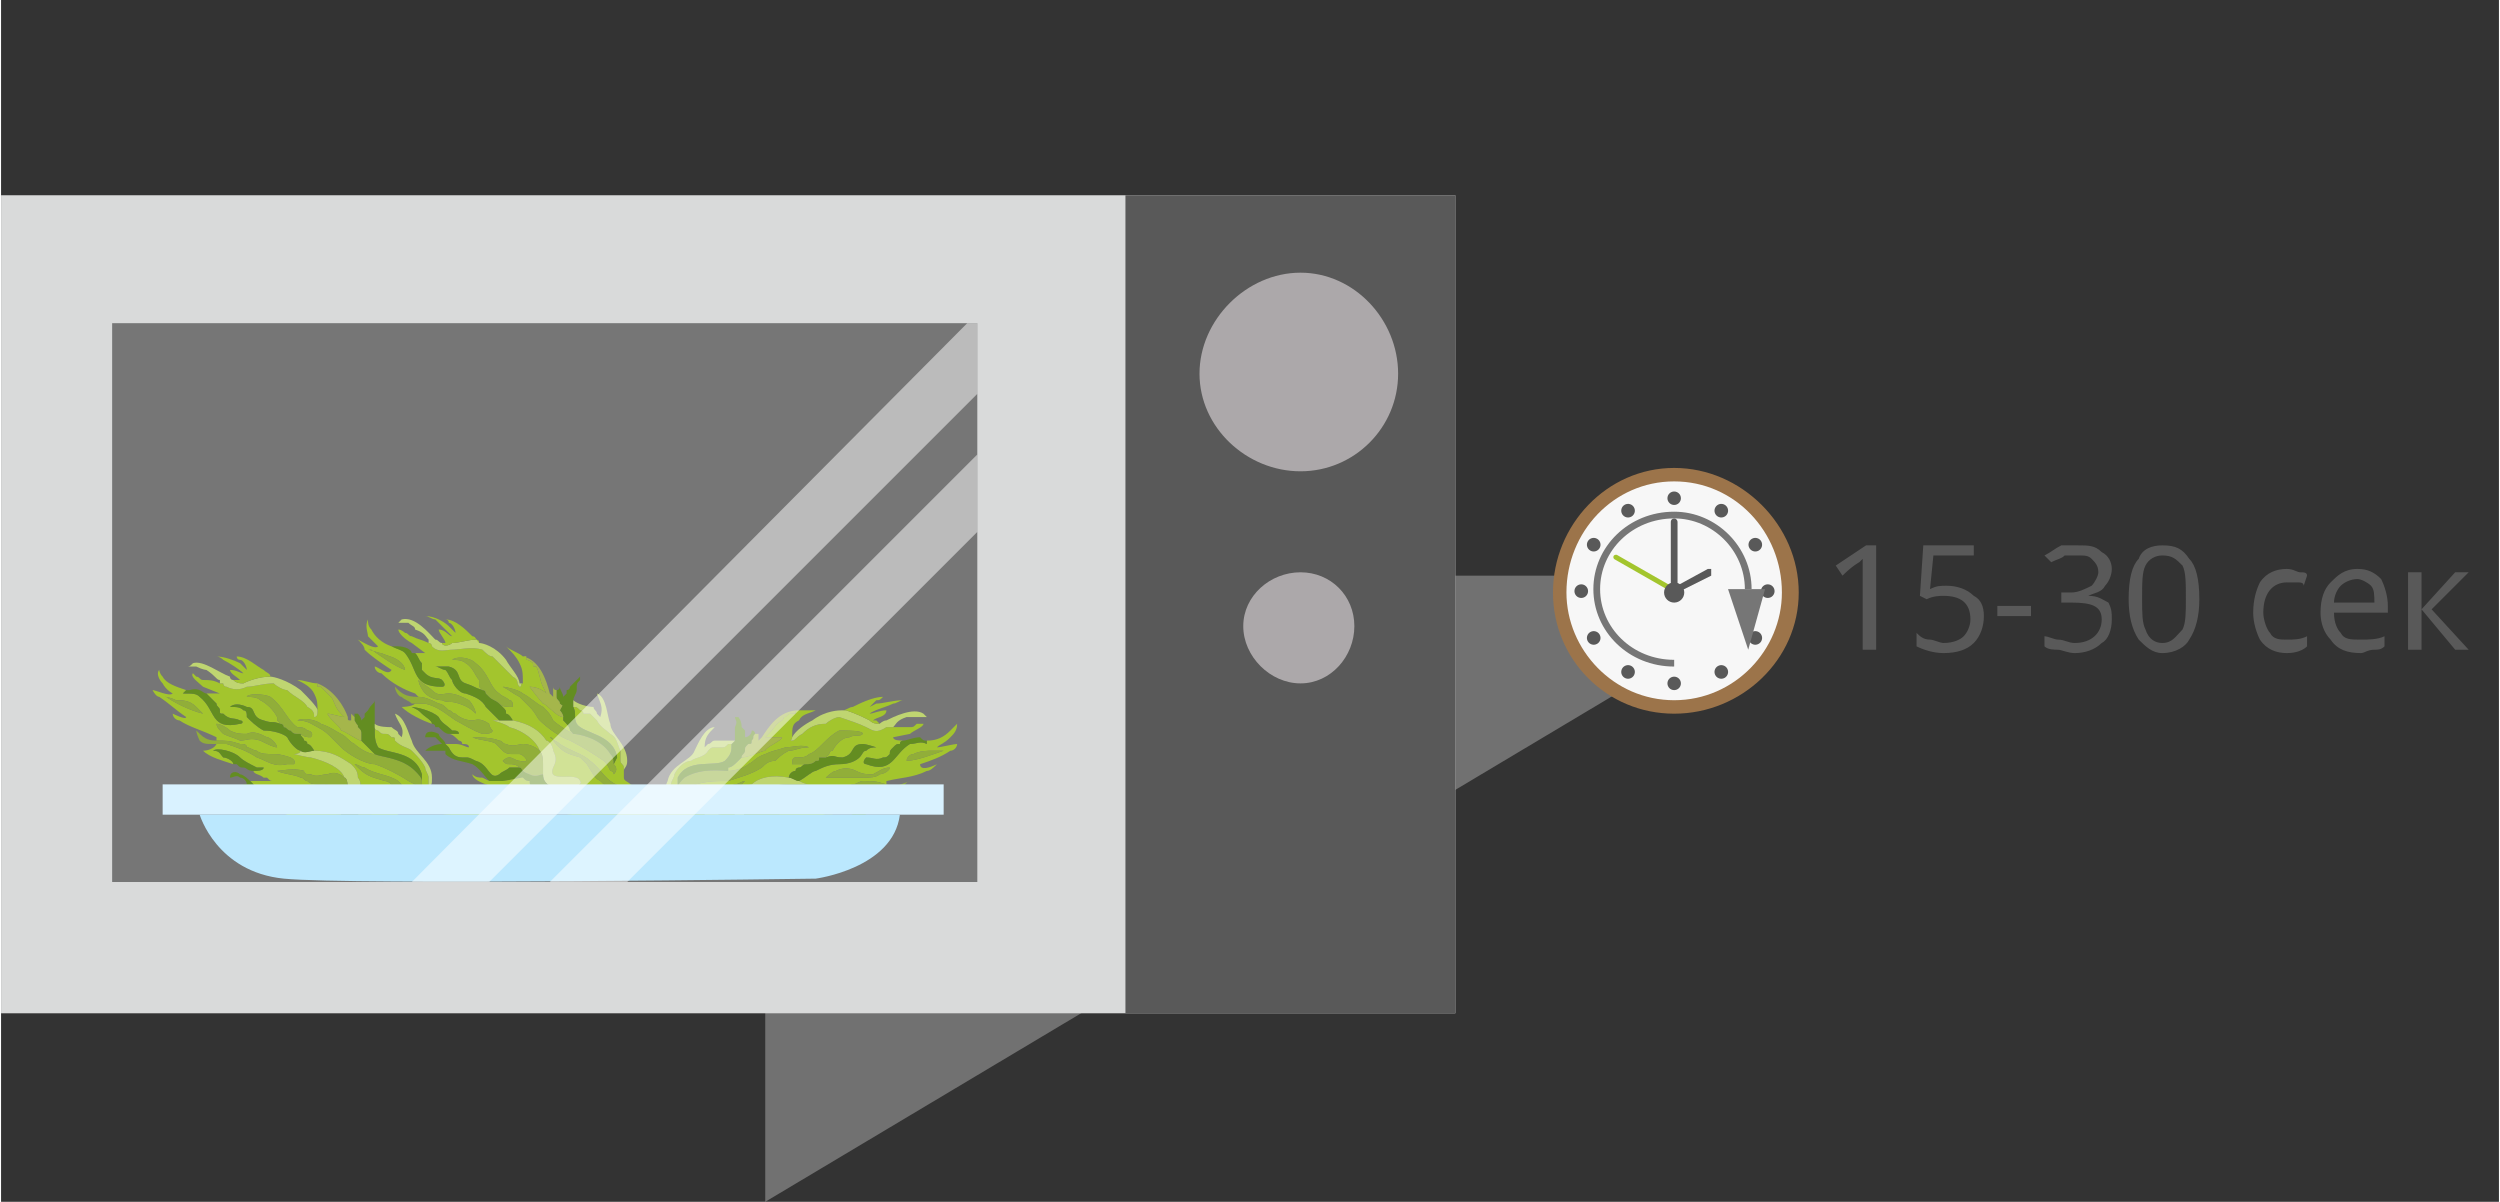 <?xml version="1.0" encoding="UTF-8"?>
<!DOCTYPE svg PUBLIC "-//W3C//DTD SVG 1.1//EN" "http://www.w3.org/Graphics/SVG/1.1/DTD/svg11.dtd">
<!-- Creator: CorelDRAW 2017 -->
<svg xmlns="http://www.w3.org/2000/svg" xml:space="preserve" width="441px" height="212px" version="1.1" style="shape-rendering:geometricPrecision; text-rendering:geometricPrecision; image-rendering:optimizeQuality; fill-rule:evenodd; clip-rule:evenodd"
viewBox="0 0 7.42 3.57"
 xmlns:xlink="http://www.w3.org/1999/xlink">
 <rect x="0" y="0" width="7.42" height="3.57" fill="#333333" stroke="none"/>
 <defs>
  <style type="text/css">
   <![CDATA[
    .str0 {stroke:#F7F7F7;stroke-width:0.05;stroke-miterlimit:22.926}
    .str1 {stroke:#767676;stroke-width:0.02;stroke-miterlimit:22.926}
    .fil1 {fill:none}
    .fil10 {fill:none;fill-rule:nonzero}
    .fil11 {fill:#767676}
    .fil7 {fill:#595959}
    .fil15 {fill:#638D21}
    .fil13 {fill:#91AE39}
    .fil9 {fill:#9C744A}
    .fil8 {fill:#A3C52D}
    .fil12 {fill:#A3C52D}
    .fil16 {fill:#A5B64B}
    .fil18 {fill:#BBE8FE}
    .fil14 {fill:#BFD571}
    .fil17 {fill:#D9F2FF}
    .fil6 {fill:#F7F7F7}
    .fil2 {fill:#D9DADA;fill-rule:nonzero}
    .fil4 {fill:#767676;fill-rule:nonzero}
    .fil5 {fill:#ACA8AA;fill-rule:nonzero}
    .fil3 {fill:#595959;fill-rule:nonzero}
    .fil0 {fill:white;fill-rule:nonzero;fill-opacity:0.302}
    .fil19 {fill:#FEFEFE;fill-rule:nonzero;fill-opacity:0.502}
   ]]>
  </style>
 </defs>
 <g id="Слой_x0020_1">
  <polygon class="fil0" points="4.9,2 2.27,3.57 2.27,1.71 4.9,1.71 "/>
  <rect class="fil1" width="7.42" height="3.2"/>
  <polygon class="fil2" points="0,3.01 4.32,3.01 4.32,0.58 0,0.58 "/>
  <polygon class="fil3" points="3.34,3.01 4.32,3.01 4.32,0.58 3.34,0.58 "/>
  <polygon class="fil4" points="0.33,2.62 2.9,2.62 2.9,0.96 0.33,0.96 "/>
  <path class="fil5" d="M4.15 1.11c0,0.16 -0.13,0.29 -0.29,0.29 -0.16,0 -0.3,-0.13 -0.3,-0.29 0,-0.16 0.14,-0.3 0.3,-0.3 0.16,0 0.29,0.14 0.29,0.3z"/>
  <path class="fil5" d="M4.02 1.86c0,0.09 -0.07,0.17 -0.16,0.17 -0.09,0 -0.17,-0.08 -0.17,-0.17 0,-0.09 0.08,-0.16 0.17,-0.16 0.09,0 0.16,0.07 0.16,0.16z"/>
  <g id="_2431111743968">
   <path class="fil6" d="M4.97 2.1c0.19,0 0.35,-0.15 0.35,-0.34 0,-0.19 -0.16,-0.35 -0.35,-0.35 -0.19,0 -0.34,0.16 -0.34,0.35 0,0.19 0.15,0.34 0.34,0.34z"/>
   <path class="fil6" d="M4.67 1.76c0,-0.17 0.13,-0.31 0.3,-0.31 0.17,0 0.31,0.14 0.31,0.31 0,0.16 -0.14,0.3 -0.31,0.3 -0.17,0 -0.3,-0.14 -0.3,-0.3z"/>
   <circle class="fil7" cx="4.97" cy="1.48" r="0.02"/>
   <circle class="fil7" transform="matrix(0.117 0.067 -0.067 0.117 5.11 1.517)" r="0.15"/>
   <circle class="fil7" transform="matrix(0.067 0.117 -0.117 0.067 5.211 1.618)" r="0.15"/>
   <circle class="fil7" transform="matrix(3.56415E-15 0.135 -0.135 3.56414E-15 5.248 1.756)" r="0.15"/>
   <circle class="fil7" transform="matrix(-0.067 0.117 -0.117 -0.067 5.211 1.895)" r="0.15"/>
   <circle class="fil7" transform="matrix(-0.117 0.067 -0.067 -0.117 5.11 1.996)" r="0.15"/>
   <circle class="fil7" cx="4.97" cy="2.03" r="0.02"/>
   <circle class="fil7" transform="matrix(-0.117 -0.067 0.067 -0.117 4.833 1.996)" r="0.15"/>
   <circle class="fil7" transform="matrix(-0.067 -0.117 0.117 -0.067 4.731 1.895)" r="0.15"/>
   <circle class="fil7" transform="matrix(-1.07074E-14 -0.135 0.135 -1.07074E-14 4.694 1.756)" r="0.15"/>
   <circle class="fil7" transform="matrix(0.067 -0.117 0.117 0.067 4.731 1.618)" r="0.15"/>
   <circle class="fil7" transform="matrix(0.117 -0.067 0.067 0.117 4.833 1.517)" r="0.15"/>
   <rect class="fil7" x="4.96" y="1.54" width="0.02" height="0.21" rx="0.01" ry="0.01"/>
   <path class="fil7" d="M4.96 1.77l0.12 -0.06c0,-0.01 0,-0.01 0,-0.02l0 0c0,0 -0.01,0 -0.01,0l-0.11 0.06 0 0.02z"/>
   <rect class="fil8 str0" transform="matrix(0.067 -0.117 0.117 0.067 4.782 1.659)" width="0.16" height="1.58" rx="0.08" ry="0.08"/>
   <circle class="fil7" cx="4.97" cy="1.76" r="0.03"/>
   <path class="fil9" d="M4.65 1.76c0,-0.18 0.14,-0.33 0.32,-0.33 0.18,0 0.32,0.15 0.32,0.33 0,0.17 -0.14,0.32 -0.32,0.32 -0.18,0 -0.32,-0.15 -0.32,-0.32zm0.32 0.36c0.2,0 0.37,-0.16 0.37,-0.36 0,-0.2 -0.17,-0.37 -0.37,-0.37 -0.2,0 -0.36,0.17 -0.36,0.37 0,0.2 0.16,0.36 0.36,0.36z"/>
  </g>
  <g>
   <path class="fil10 str1" d="M4.97 1.97c-0.13,0 -0.23,-0.1 -0.23,-0.22 0,-0.12 0.1,-0.22 0.23,-0.22 0.12,0 0.22,0.1 0.22,0.22"/>
   <polygon id="1" class="fil11" points="5.19,1.93 5.24,1.75 5.13,1.75 "/>
  </g>
  <g>
   <path class="fil12" d="M1.28 2.39c-0.06,-0.01 -0.07,-0.04 -0.1,-0.07 -0.03,-0.02 -0.07,-0.02 -0.1,-0.04 -0.01,0 -0.02,-0.01 -0.03,-0.01 0,0 0.01,0.01 0.01,0.01 0.03,0.03 0.05,0.03 0.08,0.04 0.01,0 0.02,0.01 0.03,0.02 0.02,0.02 0.02,0.03 0.04,0.04 0.01,0.01 0.02,0.01 0.04,0.01 0.01,0 0.02,0 0.03,0zm-0.51 -0.19c0.02,0.01 0.04,0.02 0.05,0.02 0,-0.01 -0.02,-0.03 -0.03,-0.03 -0.02,-0.01 -0.04,-0.02 -0.06,-0.01 -0.02,0 -0.03,0 -0.05,-0.01 -0.01,-0.01 -0.03,-0.02 -0.04,-0.02 0,0.01 0.01,0.02 0.02,0.03 0.02,0.01 0.03,0.01 0.05,0.02 0.02,0 0.03,-0.01 0.06,0zm-0.28 -0.13c0.03,0.02 0.07,0.04 0.11,0.05 -0.01,-0.01 -0.02,-0.02 -0.02,-0.02 -0.02,-0.02 -0.04,-0.02 -0.06,-0.02 -0.02,-0.01 -0.03,-0.01 -0.04,-0.01 0,0 0,0 0.01,0zm0.06 -0.02c0,0 0,0 -0.01,0.01 0.03,0 0.04,0 0.05,0.01 0.05,0.04 0.03,0.1 0.12,0.08 0.01,0 0.01,-0.01 0,-0.01 -0.02,-0.01 -0.03,0 -0.05,-0.02 -0.01,0 -0.01,0 -0.01,-0.01 0,-0.01 -0.01,-0.01 -0.01,-0.02 -0.01,-0.01 -0.01,-0.01 -0.02,-0.02 0,0 0,0 -0.01,-0.01 0.01,0 0.03,0 0.04,0l-0.05 -0.02c-0.01,-0.01 -0.04,-0.03 -0.03,-0.04 0,0 0.01,0.01 0.01,0.01 0.01,0 0.01,0.01 0.02,0.01 0.02,0 0.03,0 0.05,0.01 0.01,0 0,0 0.01,0 0,0 0,0.01 0.01,0.01 0.02,0.01 0.04,0.01 0.06,0 0.02,0 0.05,-0.01 0.08,-0.01 0.01,0.01 0.03,0.02 0.04,0.02 0.02,0.02 0.05,0.03 0.06,0.05 0.02,0.01 0.02,0.02 0.02,0.03 0.01,0 0.01,-0.01 0.01,-0.02 0,-0.02 0,-0.03 -0.01,-0.05 -0.01,-0.02 -0.03,-0.03 -0.05,-0.04 0.02,0 0.04,0.01 0.06,0.01 0,0.01 0,0.01 0,0.01 0.01,0 0.01,0 0.01,0 0.01,0.01 0.01,0.01 0.02,0.02 0,0 0,0 0.01,0.01 0.01,0.01 0.01,0.03 0.03,0.05l0.01 0.01c-0.01,0 -0.04,-0.01 -0.05,-0.01 0,0.01 0.04,0.04 0.04,0.05 0.01,0 0.05,0.03 0.06,0.03 0,0 0.01,0.01 0.01,0.01 0.01,0.01 0.02,0.02 0.03,0.03l0 0c-0.02,0 -0.05,-0.02 -0.06,-0.03 -0.02,-0.01 -0.02,-0.02 -0.04,-0.03 -0.02,-0.01 -0.03,-0.02 -0.06,-0.03 -0.01,-0.01 -0.05,-0.02 -0.07,-0.01 0.03,0 0.04,0.01 0.06,0.02 0.02,0.01 0.03,0.02 0.04,0.03 0.01,0.01 0.02,0.02 0.03,0.03 0.02,0.02 0.07,0.05 0.1,0.05 0.03,0.01 0.07,0.03 0.1,0.05 0.02,0.01 0.02,0.01 0.03,0.02 0,0 0,0.01 0.01,0.01 0,-0.01 0,-0.02 0,-0.03l0 -0.02c-0.02,-0.07 -0.1,-0.06 -0.13,-0.08 -0.01,-0.02 -0.01,-0.03 -0.01,-0.06 0,0.01 0.01,0.01 0.01,0.01 0.01,0.01 0.01,0.01 0.02,0.01 0.01,0 0.01,0 0.02,0.01 0.01,0 0.01,0 0.01,0.01 0.02,0.02 0.04,0.02 0.05,0.03 0.02,0.02 0.03,0.03 0.04,0.05 0,0.01 0.01,0.02 0.01,0.03 0,0.01 0,0.01 0,0.02 0,0 0,0.01 0,0.01 0.01,0.01 0.01,0.01 0.01,0.02 0,0.01 0.01,0.01 0.02,0.01 0.03,0.02 0.06,0.02 0.09,0.04 0.01,0 0.25,0.08 0.25,0.09 0,0.01 -0.09,-0.03 -0.09,-0.02 -0.02,-0.01 -0.2,-0.06 -0.22,-0.06 -0.02,0 -0.05,-0.01 -0.07,-0.01 -0.01,0 -0.02,0 -0.03,0 -0.01,0 -0.02,0 -0.03,0 -0.08,0.03 -0.05,0.07 -0.13,0.05 -0.04,-0.01 -0.07,-0.01 -0.1,-0.02 0,0.01 -0.01,0.01 -0.01,0 -0.01,0.01 -0.02,0 -0.02,0.01 -0.01,-0.03 0.04,-0.02 0.08,-0.02 0.02,0.01 0.03,0.01 0.05,0 0.01,0 0.03,0 0.03,-0.01 -0.01,0 -0.01,0 -0.02,0 -0.01,0 -0.02,0 -0.03,0l0.01 0c0,0 0.01,-0.01 0.01,-0.01 0.02,0 0.04,0 0.05,-0.01 0.01,0 0.04,-0.01 0.03,-0.02 -0.01,-0.02 -0.1,0.02 -0.09,-0.03 0.01,-0.01 0.01,-0.03 0,-0.04 0,-0.02 -0.01,-0.03 -0.02,-0.04 -0.03,-0.02 -0.06,-0.04 -0.11,-0.04 0,0 -0.01,-0.02 -0.02,-0.02 0,-0.01 -0.01,-0.01 -0.01,-0.01 0,-0.01 -0.01,-0.01 -0.01,-0.02 0.01,0.01 0.02,0.01 0.03,0.01 0.01,-0.01 0,-0.02 -0.01,-0.02 -0.01,-0.01 -0.02,-0.01 -0.03,-0.01 -0.03,-0.02 -0.04,-0.06 -0.08,-0.09 -0.02,-0.01 -0.07,-0.01 -0.07,0 0.01,0 0.03,0 0.04,0.01 0.02,0.01 0.04,0.03 0.05,0.05 0,0 0,0 0,0.01l0.01 0.01c-0.03,-0.01 -0.02,0 -0.05,-0.01 -0.04,-0.01 -0.02,-0.04 -0.05,-0.04 -0.02,-0.01 -0.04,-0.01 -0.05,0 0.02,0 0.03,0 0.04,0.01 0.01,0 0.01,0.01 0.01,0.02 0.01,0.01 0.03,0.03 0.05,0.04 0.03,0 0.06,0.01 0.07,0.02 0.01,0.02 0.03,0.04 0.04,0.04 0,0.01 -0.02,0.01 -0.02,0.01 0,0 0.04,0.01 0.05,0.01 0.04,0.01 0.09,0.03 0.1,0.06 0,0 0,0 0,0 -0.01,-0.01 -0.03,-0.02 -0.05,-0.01 -0.02,0 -0.03,0.01 -0.05,0 -0.01,0 -0.02,0 -0.02,-0.01 -0.03,-0.01 -0.07,0 -0.08,0 0.02,0.01 0.05,0.01 0.07,0.02 0.01,0 0.01,0.01 0.02,0.01 0.01,0.01 0.02,0.01 0.04,0.01 0,0 0,0 0.01,0 0.02,0 0.04,0.02 0.01,0.02 -0.01,0 -0.02,-0.01 -0.04,-0.01 0,0.01 -0.02,0.01 -0.02,0.02 0.01,0 0.02,0 0.03,0 0.01,0 0.02,0 0.02,0 -0.01,0.01 -0.02,0.01 -0.03,0.01 0,0.01 -0.01,0.02 -0.02,0.02 -0.03,0.03 -0.03,-0.02 -0.07,-0.03 -0.02,-0.01 -0.03,-0.01 -0.04,-0.01 0,0 0,0 0,0 -0.03,0.01 -0.04,0 -0.05,-0.02l-0.01 -0.01c0.01,0 0.03,0 0.03,0 0.02,0 0.03,0 0.04,0 -0.01,0 -0.01,0 -0.02,-0.01 0,0 -0.01,0 -0.01,0 -0.01,-0.01 -0.03,-0.01 -0.03,-0.02 0.01,0 0.03,0 0.03,-0.01 0,0 -0.02,0 -0.02,0 -0.02,-0.01 -0.04,-0.02 -0.05,-0.03 -0.02,-0.02 -0.07,-0.03 -0.08,-0.02 0.02,0 0.02,0.01 0.03,0.02 0.01,0 0.03,0.01 0.03,0.02 -0.03,-0.01 -0.07,-0.02 -0.09,-0.04 0,0 0.03,0 0.04,-0.02 0,0 0.02,0 0.03,0 0.03,0.01 0.06,0.02 0.09,0.04 0.03,0.01 0.05,0.03 0.09,0.02 0.01,0 0.02,0 0.02,0 0.01,-0.01 -0.01,-0.02 -0.01,-0.02 -0.03,-0.01 -0.04,-0.01 -0.05,-0.01 -0.02,0 -0.04,0 -0.05,-0.01 -0.01,0 -0.02,-0.01 -0.03,-0.01 0,-0.01 -0.01,-0.01 -0.02,-0.01 -0.03,-0.01 -0.04,-0.01 -0.07,-0.01l0 0 0 -0.01c-0.04,-0.02 -0.08,-0.03 -0.11,-0.05 -0.01,0 -0.02,-0.01 -0.02,-0.02 0,0 0.04,0.02 0.04,0.01 -0.03,-0.02 -0.05,-0.04 -0.08,-0.06 -0.01,0 -0.02,-0.02 -0.02,-0.02 0.01,0 0.05,0.02 0.06,0.01 0,0 -0.02,-0.01 -0.03,-0.03 -0.01,-0.01 -0.02,-0.03 -0.01,-0.04 0,0 0,0.01 0.01,0.02 0.01,0.02 0.04,0.03 0.07,0.04z"/>
   <path class="fil13" d="M1.11 2.24c0.02,0.01 0.08,0.01 0.12,0.05 0.01,0.01 0.02,0.02 0.02,0.03 0,0.01 0,0.02 0,0.03 -0.01,0 -0.01,-0.01 -0.01,-0.01 -0.01,-0.01 -0.01,-0.01 -0.03,-0.02 -0.03,-0.02 -0.07,-0.04 -0.1,-0.05 -0.03,0 -0.08,-0.03 -0.1,-0.05 -0.01,-0.01 -0.02,-0.02 -0.03,-0.03 -0.01,-0.01 -0.02,-0.02 -0.04,-0.03 -0.02,-0.01 -0.03,-0.02 -0.06,-0.02 0.02,-0.01 0.06,0 0.07,0.01 0.03,0.01 0.04,0.02 0.06,0.03 0.02,0.01 0.02,0.02 0.04,0.03 0.01,0.01 0.04,0.03 0.06,0.03z"/>
   <path class="fil14" d="M0.89 2.23c0.01,0.01 0.03,0 0.04,0 0.05,0 0.08,0.02 0.11,0.04 0.01,0.01 0.02,0.02 0.02,0.04 0.01,0.01 0.01,0.03 0,0.04 -0.01,0.05 0.08,0.01 0.09,0.03 0.01,0.01 -0.02,0.02 -0.03,0.02 -0.01,0.01 -0.03,0.01 -0.05,0.01 -0.02,0 -0.03,-0.02 -0.03,-0.03 -0.01,-0.01 -0.01,-0.02 -0.01,-0.04 0,0 0,-0.03 -0.01,-0.03 -0.01,-0.03 -0.06,-0.05 -0.1,-0.06 -0.01,0 -0.05,-0.01 -0.05,-0.01 0,0 0.02,0 0.02,-0.01z"/>
   <path class="fil15" d="M0.74 2.32l0.01 0.01c0.01,0.02 0.02,0.03 0.05,0.02 0,0 0,0 0,0 0.01,0 0.02,0 0.04,0.01 0.04,0.01 0.04,0.06 0.07,0.03 0.01,0 0.02,-0.01 0.02,-0.02 0.01,0 0.02,0 0.03,-0.01 0.01,0.01 0.01,0.02 0.04,0.02 0.02,0.01 0.03,0 0.04,0 0,0.01 0.01,0.03 0.03,0.03 0,0 -0.01,0.01 -0.01,0.01l-0.01 0c0,0 -0.01,0 -0.02,0 -0.01,0 -0.01,0 -0.02,0 0,-0.01 -0.01,-0.01 -0.01,-0.01 0,-0.01 -0.01,-0.01 -0.01,-0.01 -0.02,-0.01 -0.05,0.01 -0.07,0.01 -0.01,0.01 -0.02,0.01 -0.04,0 -0.01,0 -0.04,-0.03 -0.06,-0.04 -0.02,-0.01 -0.05,0 -0.07,-0.02 -0.01,0 -0.01,-0.01 -0.01,-0.01 -0.01,0 -0.02,0 -0.03,0 -0.01,0.01 -0.02,0.01 -0.02,0.01 0,-0.01 0.02,-0.02 0.04,-0.02 0,-0.01 -0.01,-0.02 -0.02,-0.02 -0.01,-0.01 -0.02,0 -0.03,0 0,-0.02 0.02,-0.02 0.03,-0.01 0.01,0 0.03,0.02 0.03,0.02z"/>
   <path class="fil15" d="M1.11 2.15l0 0.01c0,0.03 0,0.04 0.01,0.06 0.03,0.02 0.11,0.01 0.13,0.08l0 0.02c0,-0.01 -0.01,-0.02 -0.02,-0.03 -0.04,-0.04 -0.1,-0.04 -0.12,-0.05l0 0c-0.01,-0.01 -0.02,-0.02 -0.03,-0.03 0,0 -0.01,-0.01 -0.01,-0.01 0,-0.01 0,-0.01 0,-0.02 0,-0.01 0,-0.01 -0.01,-0.02 0,-0.01 0,0 -0.01,-0.02 0,-0.01 0,-0.01 0,-0.02 0,0 0,0 0.01,0 0,0 0.01,0.01 0.01,0.02l0.01 -0.01c0,0 0,0 0,0 0,0 0,-0.01 0,-0.01 0,0 0.01,-0.01 0.01,-0.01 0.01,-0.02 0.02,-0.02 0.02,-0.03l0 0c0,0.02 0,0.02 0,0.04 0,0.01 0,0.02 0,0.03z"/>
   <path class="fil14" d="M0.69 2.02c0.01,0.01 0.02,0.01 0.03,0.01 0.02,-0.01 0.05,-0.02 0.08,-0.02 0,0 0,0 0,0 0.01,0 0.05,0.01 0.09,0.04 0.02,0.02 0.05,0.05 0.05,0.06l0 0c0,0.01 0,0.02 -0.01,0.02 0,-0.01 0,-0.02 -0.02,-0.03 -0.01,-0.02 -0.04,-0.03 -0.06,-0.05 -0.01,0 -0.03,-0.01 -0.04,-0.02 -0.03,0 -0.06,0.01 -0.08,0.01 -0.02,0.01 -0.04,0.01 -0.06,0 -0.01,0 -0.01,-0.01 -0.01,-0.01 -0.01,0 0,0 -0.01,0 0,0 0,0 0,0 0,0 0,0 0,0 0,0 0,0 0,0 0,0 0,0 0,-0.01 -0.01,0 -0.01,-0.01 -0.04,-0.03 0,0 -0.01,0 -0.03,-0.01 -0.01,0 -0.01,0 -0.03,0 0.01,0 0.01,0 0.02,-0.01 0.03,-0.01 0.08,0.03 0.11,0.04 0,0.01 0.01,0.01 0.01,0.01z"/>
   <path class="fil13" d="M1.02 2.31c0.01,0 0.01,0.03 0.01,0.03 0,0.02 0,0.03 0.01,0.04 -0.01,0 -0.02,0.01 -0.04,0 -0.03,0 -0.03,-0.01 -0.04,-0.02 0,0 -0.01,0 -0.02,0 -0.01,0 -0.02,0 -0.03,0 0,-0.01 0.02,-0.01 0.02,-0.02 0.02,0 0.03,0.01 0.04,0.01 0.03,0 0.01,-0.02 -0.01,-0.02 -0.01,0 -0.01,0 -0.01,0 -0.02,0 -0.03,0 -0.04,-0.01 -0.01,0 -0.01,-0.01 -0.02,-0.01 -0.02,-0.01 -0.05,-0.01 -0.07,-0.02 0.01,0 0.05,-0.01 0.08,0 0,0.01 0.01,0.01 0.02,0.01 0.02,0.01 0.03,0 0.05,0 0.02,-0.01 0.04,0 0.05,0.01 0,0 0,0 0,0z"/>
   <path class="fil15" d="M0.83 2.15c0.01,0 0.01,0.01 0.01,0.01 0.01,0 0.01,0.01 0.02,0.01 0.01,0.01 0.01,0.01 0.03,0.01 0,0.01 0.01,0.01 0.01,0.02 0,0 0.01,0 0.01,0.01 0.01,0 0.02,0.02 0.02,0.02 -0.01,0 -0.03,0.01 -0.04,0 -0.01,0 -0.03,-0.02 -0.04,-0.04 -0.01,-0.01 -0.04,-0.02 -0.07,-0.02 -0.02,-0.01 -0.04,-0.03 -0.05,-0.04 0,-0.01 0,-0.02 -0.01,-0.02 -0.01,-0.01 -0.02,-0.01 -0.04,-0.01 0.01,-0.01 0.03,-0.01 0.05,0 0.03,0 0.01,0.03 0.05,0.04 0.03,0.01 0.02,0 0.05,0.01z"/>
   <path class="fil13" d="M0.64 2.2l0 0c0.03,0 0.04,0 0.07,0.01 0.01,0 0.02,0 0.02,0.01 0.01,0 0.02,0.01 0.03,0.01 0.01,0.01 0.03,0.01 0.05,0.01 0.01,0 0.02,0 0.05,0.01 0,0 0.02,0.01 0.01,0.02 0,0 -0.01,0 -0.02,0 -0.04,0.01 -0.06,-0.01 -0.09,-0.02 -0.03,-0.02 -0.06,-0.03 -0.09,-0.04 -0.01,0 -0.03,0 -0.03,0 0,0 0,0 -0.01,0 0,0 0,0 0,0 -0.02,0 -0.03,0 -0.04,-0.01 0,0 -0.01,-0.02 -0.01,-0.03 0.02,0.02 0.03,0.03 0.06,0.03l0 0z"/>
   <path class="fil13" d="M0.89 2.18c-0.02,0 -0.02,0 -0.03,-0.01 -0.01,0 -0.01,-0.01 -0.02,-0.01 0,0 0,-0.01 -0.01,-0.01l-0.01 -0.01c0,-0.01 0,-0.01 0,-0.01 -0.01,-0.02 -0.03,-0.04 -0.05,-0.05 -0.01,-0.01 -0.03,-0.01 -0.04,-0.01 0,-0.01 0.05,-0.01 0.07,0 0.04,0.03 0.05,0.07 0.08,0.09 0.01,0 0.02,0 0.03,0.01 0.01,0 0.02,0.01 0.01,0.02 -0.01,0 -0.02,0 -0.03,-0.01z"/>
   <path class="fil14" d="M1.27 2.34c0,0 0,-0.01 0,-0.01 0,-0.01 0,-0.01 0,-0.02 0,-0.01 -0.01,-0.02 -0.01,-0.03 -0.01,-0.02 -0.02,-0.03 -0.04,-0.05 -0.01,-0.01 -0.03,-0.01 -0.05,-0.03 0,-0.01 0,-0.01 -0.01,-0.01 -0.01,-0.01 -0.01,-0.01 -0.02,-0.01 -0.01,0 -0.01,0 -0.02,-0.01 0,0 -0.01,0 -0.01,-0.01l0 -0.01c0.01,0.01 0.04,0.01 0.05,0.01 0.01,0.01 0.02,0.01 0.02,0.02l0.01 0.01c0.01,-0.03 -0.01,-0.04 -0.02,-0.07 0.03,0.01 0.04,0.06 0.05,0.08 0.01,0.04 0.06,0.06 0.06,0.11 0,0.02 0,0.02 -0.01,0.03z"/>
   <path class="fil16" d="M1.05 2.12c0,0.01 0,0.01 0,0.02 0.01,0.02 0.01,0.01 0.01,0.02 0.01,0.01 0.01,0.01 0.01,0.02 0,0.01 0,0.01 0,0.02 -0.01,0 -0.05,-0.03 -0.06,-0.03 0,-0.01 -0.04,-0.04 -0.04,-0.05 0.01,0 0.04,0.01 0.05,0.01l-0.01 -0.01c-0.02,-0.02 -0.02,-0.04 -0.03,-0.05 -0.01,-0.01 -0.01,-0.01 -0.01,-0.01 -0.01,-0.01 -0.01,-0.01 -0.02,-0.02 0,0 0,0 -0.01,0 0,0 0,0 0,-0.01 0.05,0.02 0.08,0.07 0.09,0.1 0,0.01 0,0.01 0.01,0.01 0,-0.01 0,-0.01 0,-0.02 0,0 0.01,0.01 0.01,0.01 0,0 0,-0.01 0,-0.01z"/>
   <path class="fil12" d="M0.8 2.01c0,0 0,0 0,0 -0.03,0 -0.06,0.01 -0.08,0.02 -0.01,0 -0.02,0 -0.03,-0.01l0.01 0c0,0 0.01,0 0.01,0 0,0 0,0 0,0 -0.01,-0.01 -0.03,-0.02 -0.03,-0.03 0.02,0 0.03,0.01 0.04,0.01 -0.01,-0.01 -0.04,-0.03 -0.06,-0.04 0,0 -0.01,-0.01 -0.02,-0.01 0.02,0 0.05,0.01 0.07,0.02l0.02 0.02c0,-0.01 -0.01,-0.03 -0.02,-0.03 -0.01,0 -0.01,-0.01 -0.01,-0.01 0.03,0 0.06,0.03 0.08,0.04 0.01,0.01 0.02,0.01 0.02,0.02z"/>
   <path class="fil15" d="M0.55 2.05c0,0 0,0 0.01,0 0.03,-0.01 0.04,0.01 0.05,0.01 0.01,0.01 0.01,0.01 0.01,0.01 0.01,0.01 0.01,0.01 0.02,0.02 0,0.01 0.01,0.01 0.01,0.02 0,0.01 0,0.01 0.01,0.01 0.02,0.02 0.03,0.01 0.05,0.02 0.01,0 0.01,0.01 0,0.01 -0.09,0.02 -0.07,-0.04 -0.12,-0.08 -0.01,-0.01 -0.02,-0.01 -0.05,-0.01 0.01,-0.01 0.01,-0.01 0.01,-0.01z"/>
   <path class="fil13" d="M1.28 2.39c-0.01,0 -0.02,0 -0.03,0 -0.02,0 -0.03,0 -0.04,-0.01 -0.02,-0.01 -0.02,-0.02 -0.04,-0.04 -0.01,-0.01 -0.02,-0.02 -0.03,-0.02 -0.03,-0.01 -0.05,-0.01 -0.08,-0.04 0,0 -0.01,-0.01 -0.01,-0.01 0.01,0 0.02,0.01 0.03,0.01 0.03,0.02 0.07,0.02 0.1,0.04 0.03,0.03 0.04,0.06 0.1,0.07z"/>
   <path class="fil12" d="M0.88 2.41c0.02,0.01 0.03,0.01 0.04,0 0.02,0 0.05,-0.02 0.07,-0.01 0,0 0.01,0 0.01,0.01 0,0 0.01,0 0.01,0.01 -0.03,0 -0.06,0.01 -0.09,0.01 -0.02,0.01 -0.08,-0.01 -0.09,-0.02 0.01,0 0.02,0 0.03,0l0.02 0c0,0 0,0 0,0 0,0 0,0 0,0z"/>
   <path class="fil13" d="M0.82 2.22c-0.01,0 -0.03,-0.01 -0.05,-0.02 -0.03,-0.01 -0.04,0 -0.06,0 -0.02,-0.01 -0.03,-0.01 -0.05,-0.02 -0.01,-0.01 -0.02,-0.02 -0.02,-0.03 0.01,0 0.03,0.01 0.04,0.02 0.02,0.01 0.03,0.01 0.05,0.01 0.02,-0.01 0.04,0 0.06,0.01 0.01,0 0.03,0.02 0.03,0.03z"/>
   <path class="fil15" d="M0.75 2.29c-0.02,0 -0.02,-0.01 -0.03,-0.01 -0.01,0 -0.01,0 -0.02,-0.01 0,0 -0.01,0 -0.01,0 0,-0.01 -0.02,-0.02 -0.03,-0.02 -0.01,-0.01 -0.01,-0.02 -0.03,-0.02 0.01,-0.01 0.06,0 0.08,0.02 0.01,0.01 0.03,0.02 0.05,0.03 0,0 0.02,0 0.02,0 0,0.01 -0.02,0.01 -0.03,0.01z"/>
   <path class="fil13" d="M0.6 2.12c-0.04,-0.01 -0.08,-0.03 -0.11,-0.05 -0.01,0 -0.01,0 -0.01,0 0.01,0 0.02,0 0.04,0.01 0.02,0 0.04,0 0.06,0.02 0,0 0.01,0.01 0.02,0.02z"/>
  </g>
  <g>
   <path class="fil12" d="M1.85 2.34c-0.06,-0.02 -0.06,-0.05 -0.1,-0.08 -0.02,-0.02 -0.06,-0.03 -0.09,-0.05 -0.01,-0.01 -0.02,-0.01 -0.03,-0.02 0.01,0 0.01,0.01 0.01,0.01 0.03,0.04 0.05,0.04 0.08,0.05 0.01,0.01 0.02,0.02 0.02,0.02 0.02,0.03 0.02,0.04 0.04,0.05 0.01,0.01 0.02,0.02 0.04,0.02 0.01,0 0.02,0 0.03,0zm-0.49 -0.25c0.03,0.01 0.04,0.02 0.05,0.03 0,-0.01 -0.01,-0.03 -0.02,-0.04 -0.02,-0.01 -0.04,-0.02 -0.06,-0.02 -0.02,0 -0.03,0.01 -0.05,-0.01 -0.01,-0.01 -0.03,-0.02 -0.04,-0.03 0,0.01 0.01,0.03 0.02,0.04 0.01,0.01 0.03,0.02 0.05,0.02 0.02,0.01 0.02,0 0.05,0.01zm-0.26 -0.16c0.03,0.02 0.07,0.05 0.1,0.06 0,-0.01 -0.01,-0.02 -0.01,-0.02 -0.02,-0.02 -0.04,-0.02 -0.06,-0.03 -0.01,0 -0.03,-0.01 -0.04,-0.01 0.01,0 0.01,0 0.01,0zm0.06 -0.01c0,0 0,0 0,0 0.02,0.01 0.03,0.01 0.04,0.02 0.04,0.05 0.02,0.1 0.11,0.1 0.01,0 0.01,-0.01 0,-0.02 -0.01,-0.01 -0.03,0 -0.05,-0.02 0,0 0,0 -0.01,-0.01 0,-0.01 0,-0.02 0,-0.02 -0.01,-0.01 -0.01,-0.02 -0.02,-0.03 0,0 0,0 -0.01,0 0.01,0 0.03,0 0.04,0l-0.04 -0.03c-0.02,-0.01 -0.04,-0.03 -0.04,-0.04 0.01,0 0.02,0.01 0.02,0.01 0.01,0 0.01,0.01 0.02,0.01 0.02,0.01 0.03,0.01 0.05,0.02 0,0 0,0 0,0 0.01,0 0.01,0.01 0.01,0.01 0.02,0.02 0.04,0.01 0.06,0.01 0.02,0 0.06,-0.01 0.09,0 0.01,0.01 0.02,0.02 0.03,0.02 0.02,0.02 0.04,0.04 0.06,0.06 0.02,0.01 0.01,0.02 0.02,0.03 0.01,0 0,-0.01 0.01,-0.01 0,-0.03 0,-0.04 -0.01,-0.06 -0.01,-0.02 -0.02,-0.03 -0.04,-0.05 0.01,0.01 0.04,0.02 0.05,0.03 0,0 0,0 0.01,0 0,0 0,0.01 0,0.01 0.01,0 0.02,0.01 0.02,0.01 0,0.01 0,0.01 0.01,0.01 0.01,0.02 0.01,0.04 0.02,0.06l0.01 0.02c-0.01,-0.01 -0.03,-0.02 -0.05,-0.02 0,0 0.03,0.04 0.04,0.05 0.01,0 0.04,0.04 0.06,0.04 0,0 0,0.01 0,0.01 0.01,0.01 0.02,0.02 0.02,0.03l0.01 0.01c-0.02,-0.01 -0.05,-0.03 -0.06,-0.04 -0.01,-0.02 -0.01,-0.02 -0.03,-0.04 -0.02,-0.01 -0.04,-0.03 -0.06,-0.04 -0.01,-0.01 -0.05,-0.02 -0.06,-0.02 0.02,0.01 0.03,0.02 0.05,0.03 0.01,0.01 0.02,0.02 0.03,0.03 0.02,0.02 0.02,0.03 0.03,0.04 0.02,0.02 0.06,0.05 0.09,0.06 0.04,0.02 0.07,0.04 0.1,0.06 0.01,0.01 0.01,0.01 0.02,0.03 0,0 0.01,0 0.01,0.01 0.01,-0.01 0.01,-0.02 0,-0.03l0.01 -0.02c-0.01,-0.07 -0.1,-0.07 -0.12,-0.1 -0.01,-0.02 0,-0.03 -0.01,-0.05 0.01,0 0.01,0 0.02,0.01 0,0 0.01,0 0.01,0.01 0.01,0 0.01,0 0.02,0 0.01,0.01 0.01,0.01 0.02,0.02 0.01,0.02 0.03,0.03 0.04,0.04 0.02,0.01 0.02,0.03 0.03,0.05 0,0.01 0,0.02 0,0.03 0,0.01 0.01,0.01 0.01,0.02 0,0 0,0.01 0,0.01 0,0.01 0,0.02 0,0.02 0,0.01 0.01,0.01 0.02,0.02 0.03,0.02 0.05,0.02 0.09,0.04 0,0 0.23,0.12 0.23,0.12 0,0.01 -0.08,-0.03 -0.08,-0.03 -0.02,-0.01 -0.19,-0.08 -0.22,-0.08 -0.02,-0.01 -0.04,-0.01 -0.06,-0.02 -0.01,0 -0.02,0 -0.04,-0.01 -0.01,0 -0.01,0 -0.02,0 -0.09,0.02 -0.07,0.06 -0.14,0.04 -0.03,-0.01 -0.07,-0.02 -0.1,-0.03 0,0 -0.01,0 -0.01,0 0,0 -0.02,-0.01 -0.02,0 0,-0.03 0.05,-0.01 0.08,-0.01 0.02,0.01 0.03,0.01 0.05,0.01 0.01,0 0.03,0 0.04,-0.01 -0.01,0 -0.02,0 -0.03,0 -0.01,0 -0.01,0 -0.02,-0.01l0 0c0.01,0 0.01,0 0.02,0 0.01,0 0.04,0 0.05,0 0.01,0 0.04,-0.01 0.03,-0.02 -0.01,-0.03 -0.1,0.01 -0.08,-0.04 0.01,-0.02 0.01,-0.03 0,-0.05 0,-0.01 -0.01,-0.03 -0.02,-0.03 -0.02,-0.03 -0.05,-0.05 -0.1,-0.06 0,0 -0.01,-0.02 -0.02,-0.02 0,-0.01 0,-0.01 -0.01,-0.02 0,0 -0.01,-0.01 -0.01,-0.01 0.01,0.01 0.02,0.01 0.04,0.01 0,-0.01 0,-0.02 -0.01,-0.02 -0.01,-0.01 -0.02,-0.01 -0.03,-0.02 -0.03,-0.02 -0.03,-0.06 -0.07,-0.09 -0.02,-0.02 -0.06,-0.02 -0.07,-0.01 0.01,0 0.03,0 0.04,0.01 0.02,0.01 0.03,0.04 0.04,0.05 0,0.01 0,0.01 0,0.02l0.01 0.01c-0.03,-0.01 -0.02,-0.01 -0.05,-0.02 -0.03,-0.01 -0.01,-0.04 -0.05,-0.05 -0.01,0 -0.03,0 -0.04,0 0.01,0 0.02,0.01 0.03,0.01 0.01,0.01 0.01,0.02 0.02,0.03 0,0.01 0.02,0.04 0.04,0.04 0.03,0.01 0.05,0.02 0.06,0.04 0.01,0.01 0.03,0.03 0.04,0.04 0,0 -0.02,0 -0.02,0 0,0 0.04,0.01 0.05,0.02 0.04,0.01 0.08,0.04 0.09,0.07 0,0 0,0 0,0 -0.01,-0.01 -0.03,-0.02 -0.05,-0.02 -0.01,0 -0.03,0.01 -0.05,0 -0.01,0 -0.01,-0.01 -0.02,-0.01 -0.02,-0.01 -0.07,-0.01 -0.08,-0.01 0.02,0.01 0.06,0.01 0.07,0.02 0.01,0.01 0.01,0.01 0.02,0.02 0.01,0.01 0.02,0.01 0.03,0.01 0.01,0 0.01,0 0.02,0 0.01,0 0.04,0.03 0,0.02 -0.01,0 -0.02,-0.01 -0.03,-0.01 -0.01,0 -0.02,0.01 -0.02,0.01 0.01,0.01 0.01,0.01 0.02,0.01 0.01,0 0.02,0 0.03,0.01 -0.02,0 -0.02,0 -0.03,0 -0.01,0.01 -0.02,0.01 -0.03,0.02 -0.03,0.02 -0.03,-0.03 -0.07,-0.04 -0.02,-0.01 -0.02,-0.01 -0.03,-0.01 0,0 -0.01,0 -0.01,0 -0.02,0 -0.03,-0.01 -0.04,-0.03l-0.01 -0.01c0.01,0 0.03,0 0.03,0 0.02,0 0.03,0.01 0.04,0.01 0,-0.01 -0.01,-0.01 -0.02,-0.01 0,-0.01 -0.01,-0.01 -0.01,-0.01 -0.01,-0.01 -0.02,-0.02 -0.03,-0.02 0.01,0 0.03,0 0.03,0 0,-0.01 -0.01,-0.01 -0.02,-0.01 -0.02,-0.02 -0.03,-0.02 -0.04,-0.04 -0.02,-0.02 -0.07,-0.03 -0.08,-0.03 0.02,0.01 0.02,0.01 0.03,0.02 0.01,0.01 0.03,0.02 0.03,0.03 -0.03,-0.01 -0.07,-0.03 -0.09,-0.05 0,0 0.03,0 0.04,-0.01 0.01,0 0.03,0 0.03,0 0.04,0.01 0.06,0.03 0.09,0.05 0.02,0.01 0.05,0.03 0.08,0.04 0.01,0 0.03,0 0.03,-0.01 0,0 -0.01,-0.01 -0.01,-0.02 -0.03,-0.02 -0.04,-0.01 -0.05,-0.01 -0.02,0 -0.04,-0.01 -0.05,-0.02 -0.01,0 -0.01,-0.01 -0.02,-0.01 -0.01,-0.01 -0.02,-0.02 -0.03,-0.02 -0.02,-0.01 -0.04,-0.02 -0.06,-0.02l0 0 -0.01 -0.01c-0.03,-0.01 -0.07,-0.03 -0.1,-0.06 -0.01,0 -0.02,-0.01 -0.02,-0.02 0.01,0 0.04,0.03 0.05,0.01 -0.03,-0.02 -0.06,-0.04 -0.08,-0.06 0,-0.01 -0.01,-0.02 -0.02,-0.03 0.02,0.01 0.05,0.03 0.06,0.02 0,0 -0.01,-0.01 -0.03,-0.03 0,-0.01 -0.01,-0.03 0,-0.05 0,0.01 0,0.02 0.01,0.03 0.01,0.02 0.03,0.04 0.06,0.05z"/>
   <path class="fil13" d="M1.7 2.18c0.01,0 0.08,0.01 0.11,0.06 0.01,0.01 0.01,0.02 0.01,0.03 0.01,0.01 0.01,0.02 0,0.03 0,-0.01 -0.01,-0.01 -0.01,-0.01 -0.01,-0.02 -0.01,-0.02 -0.02,-0.03 -0.03,-0.02 -0.06,-0.04 -0.1,-0.06 -0.03,-0.01 -0.07,-0.04 -0.09,-0.06 -0.01,-0.01 -0.01,-0.02 -0.03,-0.04 -0.01,-0.01 -0.02,-0.02 -0.03,-0.03 -0.02,-0.01 -0.03,-0.02 -0.05,-0.03 0.01,0 0.05,0.01 0.06,0.02 0.02,0.01 0.04,0.03 0.06,0.04 0.02,0.02 0.02,0.02 0.03,0.04 0.01,0.01 0.04,0.03 0.06,0.04z"/>
   <path class="fil14" d="M1.48 2.14c0.01,0 0.03,0 0.04,0 0.05,0.01 0.08,0.03 0.1,0.06 0.01,0 0.02,0.02 0.02,0.03 0.01,0.02 0.01,0.03 0,0.05 -0.02,0.05 0.07,0.01 0.08,0.04 0.01,0.01 -0.02,0.02 -0.03,0.02 -0.01,0 -0.04,0 -0.05,0 -0.02,-0.01 -0.03,-0.02 -0.03,-0.04 0,-0.01 0,-0.02 0,-0.03 0,-0.01 0,-0.03 -0.01,-0.04 -0.01,-0.03 -0.05,-0.06 -0.09,-0.07 -0.01,-0.01 -0.05,-0.02 -0.05,-0.02 0,0 0.02,0 0.02,0z"/>
   <path class="fil15" d="M1.32 2.21l0.01 0.01c0.01,0.02 0.02,0.03 0.04,0.03 0,0 0.01,0 0.01,0 0.01,0 0.01,0 0.03,0.01 0.04,0.01 0.04,0.06 0.07,0.04 0.01,-0.01 0.02,-0.01 0.03,-0.02 0.01,0 0.01,0 0.03,0 0.01,0 0,0.01 0.03,0.02 0.02,0.01 0.03,0 0.04,0 0,0.02 0.01,0.03 0.03,0.04 -0.01,0 -0.01,0 -0.02,0l0 0c-0.01,0.01 -0.02,0.01 -0.02,0.01 -0.02,-0.01 -0.02,-0.01 -0.02,-0.01 -0.01,-0.01 -0.01,-0.01 -0.01,-0.02 -0.01,0 -0.01,0 -0.02,-0.01 -0.01,0 -0.05,0.01 -0.06,0.01 -0.01,0 -0.02,0 -0.04,0 -0.01,-0.01 -0.03,-0.04 -0.05,-0.05 -0.03,-0.01 -0.06,-0.01 -0.08,-0.03 0,-0.01 0,-0.01 0,-0.01 -0.01,0 -0.02,0 -0.03,0 -0.01,0 -0.02,0 -0.03,0 0.01,-0.01 0.03,-0.02 0.05,-0.02 0,0 -0.01,-0.01 -0.02,-0.02 -0.01,0 -0.02,0 -0.03,0 0,-0.02 0.02,-0.02 0.04,-0.01 0,0.01 0.02,0.02 0.02,0.03z"/>
   <path class="fil15" d="M1.7 2.08l0 0.02c0.01,0.02 0,0.03 0.01,0.05 0.02,0.03 0.11,0.03 0.12,0.1l-0.01 0.02c0,-0.01 0,-0.02 -0.01,-0.03 -0.03,-0.05 -0.1,-0.06 -0.11,-0.06l-0.01 -0.01c0,-0.01 -0.01,-0.02 -0.02,-0.03 0,0 0,-0.01 0,-0.01 0,-0.01 -0.01,-0.02 -0.01,-0.02 0.01,-0.02 0.01,-0.01 0,-0.02 0,-0.01 -0.01,-0.01 -0.01,-0.02 0,-0.01 0,-0.01 0,-0.02 0.01,0 0.01,-0.01 0.01,-0.01 0,0.01 0.01,0.02 0.01,0.03l0.01 -0.01c0,0 0,0 0,0 0,0 0,-0.01 0,-0.01 0.01,0 0.01,-0.01 0.01,-0.01 0.01,-0.01 0.02,-0.02 0.03,-0.03l0 0.01c-0.01,0.01 -0.01,0.01 -0.01,0.03 0,0.01 -0.01,0.02 -0.01,0.03z"/>
   <path class="fil14" d="M1.31 1.91c0,0.01 0.02,0.01 0.03,0 0.02,0 0.05,-0.01 0.07,-0.01 0.01,0 0.01,0.01 0.01,0.01 0.01,0 0.05,0.01 0.08,0.05 0.01,0.02 0.04,0.05 0.04,0.07l0.01 0c-0.01,0 0,0.01 -0.01,0.01 -0.01,-0.01 0,-0.02 -0.02,-0.03 -0.02,-0.02 -0.04,-0.04 -0.06,-0.06 -0.01,0 -0.02,-0.01 -0.03,-0.02 -0.03,-0.01 -0.07,0 -0.09,0 -0.02,0 -0.04,0.01 -0.06,-0.01 0,0 0,-0.01 -0.01,-0.01 0,0 0,0 0,0 0,0 0,-0.01 0,-0.01 0,0 0,0 0,0 0,0 0,0 0,0 0,0 0,0 0,0 -0.01,-0.01 -0.01,-0.02 -0.04,-0.03 0,-0.01 -0.01,-0.01 -0.02,-0.02 -0.02,0 -0.02,0 -0.03,0 0,0 0.01,-0.01 0.01,-0.01 0.04,-0.01 0.08,0.04 0.1,0.06 0.01,0 0.01,0.01 0.02,0.01z"/>
   <path class="fil13" d="M1.6 2.23c0.01,0.01 0.01,0.03 0.01,0.04 0,0.01 0,0.02 0,0.03 -0.01,0 -0.02,0.01 -0.04,0 -0.03,-0.01 -0.02,-0.02 -0.03,-0.02 -0.01,-0.01 -0.02,-0.01 -0.03,-0.01 -0.01,0 -0.01,0 -0.02,-0.01 0,0 0.01,-0.01 0.02,-0.01 0.01,0 0.02,0.01 0.03,0.01 0.04,0.01 0.01,-0.02 0,-0.02 -0.01,0 -0.01,0 -0.02,0 -0.01,0 -0.02,0 -0.03,-0.01 -0.01,-0.01 -0.01,-0.01 -0.02,-0.02 -0.01,-0.01 -0.05,-0.01 -0.07,-0.02 0.01,0 0.06,0 0.08,0.01 0.01,0 0.01,0.01 0.02,0.01 0.02,0.01 0.04,0 0.05,0 0.02,0 0.04,0.01 0.05,0.02 0,0 0,0 0,0z"/>
   <path class="fil15" d="M1.43 2.05c0.01,0 0.01,0.01 0.01,0.01 0.01,0.01 0.01,0.01 0.01,0.01 0.01,0.01 0.02,0.01 0.03,0.02 0,0 0.01,0.01 0.01,0.01 0.01,0.01 0.01,0.01 0.01,0.02 0.01,0 0.02,0.02 0.02,0.02 -0.01,0 -0.03,0 -0.04,0 -0.01,-0.01 -0.03,-0.03 -0.04,-0.04 -0.01,-0.02 -0.03,-0.03 -0.06,-0.04 -0.02,0 -0.04,-0.03 -0.04,-0.04 -0.01,-0.01 -0.01,-0.02 -0.02,-0.03 -0.01,0 -0.02,-0.01 -0.03,-0.01 0.01,0 0.03,0 0.04,0 0.04,0.01 0.02,0.04 0.05,0.05 0.03,0.01 0.02,0.01 0.05,0.02z"/>
   <path class="fil13" d="M1.24 2.07l0 0c0.02,0 0.04,0.01 0.06,0.02 0.01,0 0.02,0.01 0.03,0.02 0.01,0 0.01,0.01 0.02,0.01 0.01,0.01 0.03,0.02 0.05,0.02 0.01,0 0.02,-0.01 0.05,0.01 0,0.01 0.01,0.02 0.01,0.02 0,0.01 -0.02,0.01 -0.03,0.01 -0.03,-0.01 -0.06,-0.03 -0.08,-0.04 -0.03,-0.02 -0.05,-0.04 -0.09,-0.05 0,0 -0.02,0 -0.03,0 0,0 0,0 0,0 0,0 -0.01,0 -0.01,0 -0.01,-0.01 -0.02,-0.01 -0.03,-0.02 -0.01,0 -0.02,-0.02 -0.02,-0.03 0.02,0.02 0.03,0.03 0.07,0.03l0 0z"/>
   <path class="fil13" d="M1.48 2.09c-0.01,-0.01 -0.02,-0.01 -0.03,-0.02 0,0 0,0 -0.01,-0.01 0,0 0,-0.01 -0.01,-0.01l-0.01 -0.01c0,-0.01 0,-0.01 0,-0.02 -0.01,-0.01 -0.02,-0.04 -0.04,-0.05 -0.01,-0.01 -0.03,-0.01 -0.04,-0.01 0.01,-0.01 0.05,-0.01 0.07,0.01 0.04,0.03 0.04,0.07 0.07,0.09 0.01,0.01 0.02,0.01 0.03,0.02 0.01,0 0.01,0.01 0.01,0.02 -0.02,0 -0.03,0 -0.04,-0.01z"/>
   <path class="fil14" d="M1.85 2.29c0,0 0,-0.01 0,-0.01 0,-0.01 -0.01,-0.01 -0.01,-0.02 0,-0.01 0,-0.02 0,-0.03 -0.01,-0.02 -0.01,-0.04 -0.03,-0.05 -0.01,-0.01 -0.03,-0.02 -0.04,-0.04 -0.01,-0.01 -0.01,-0.01 -0.02,-0.02 -0.01,0 -0.01,0 -0.02,0 0,-0.01 -0.01,-0.01 -0.01,-0.01 -0.01,-0.01 -0.01,-0.01 -0.02,-0.01l0 -0.02c0.01,0.01 0.04,0.02 0.06,0.02 0,0.01 0.01,0.01 0.01,0.02l0.01 0.01c0.01,-0.03 0,-0.04 -0.01,-0.07 0.03,0.01 0.03,0.07 0.04,0.09 0,0.03 0.05,0.06 0.05,0.11 0,0.02 -0.01,0.02 -0.01,0.03z"/>
   <path class="fil16" d="M1.65 2.05c0,0.01 0,0.01 0,0.02 0,0.01 0.01,0.01 0.01,0.02 0.01,0.01 0.01,0 0,0.02 0,0 0.01,0.01 0.01,0.02 -0.02,0 -0.05,-0.04 -0.06,-0.04 -0.01,-0.01 -0.04,-0.05 -0.04,-0.05 0.02,0 0.04,0.01 0.05,0.02l-0.01 -0.02c-0.01,-0.02 -0.01,-0.04 -0.02,-0.06 -0.01,0 -0.01,0 -0.01,-0.01 0,0 -0.01,-0.01 -0.02,-0.01 0,0 0,-0.01 0,-0.01 -0.01,0 -0.01,0 -0.01,0 0.05,0.01 0.07,0.07 0.08,0.11 0,0 0,0 0.01,0.01 0,-0.01 0,-0.02 0,-0.03 0,0.01 0.01,0.01 0.01,0.01 0,0 0,0 0,0z"/>
   <path class="fil12" d="M1.42 1.91c0,0 0,-0.01 -0.01,-0.01 -0.02,0 -0.05,0.01 -0.07,0.01 -0.01,0.01 -0.03,0.01 -0.03,0l0.01 0c0,0 0,0 0,0 0,0 0,0 0,0 0,-0.01 -0.02,-0.03 -0.02,-0.04 0.02,0 0.03,0.02 0.04,0.02 -0.01,-0.01 -0.04,-0.04 -0.05,-0.05 -0.01,0 -0.02,-0.01 -0.03,-0.01 0.03,0 0.06,0.02 0.07,0.03l0.02 0.02c0,-0.01 -0.01,-0.03 -0.02,-0.03 0,-0.01 -0.01,-0.01 -0.01,-0.01 0.03,0 0.06,0.03 0.08,0.05 0.01,0 0.01,0.01 0.02,0.02z"/>
   <path class="fil15" d="M1.16 1.92c0.01,0 0.01,0 0.02,0 0.02,0 0.04,0.01 0.04,0.02 0.01,0 0.01,0 0.01,0 0.01,0.01 0.01,0.02 0.02,0.03 0,0 0,0.01 0,0.02 0.01,0.01 0.01,0.01 0.01,0.01 0.02,0.02 0.04,0.01 0.05,0.02 0.01,0.01 0.01,0.02 0,0.02 -0.09,0 -0.07,-0.05 -0.11,-0.1 -0.01,-0.01 -0.02,-0.01 -0.04,-0.02 0,0 0,0 0,0z"/>
   <path class="fil13" d="M1.85 2.34c-0.01,0 -0.02,0 -0.03,0 -0.02,0 -0.03,-0.01 -0.04,-0.02 -0.02,-0.01 -0.02,-0.02 -0.04,-0.05 0,0 -0.01,-0.01 -0.02,-0.02 -0.03,-0.01 -0.05,-0.01 -0.08,-0.05 0,0 0,-0.01 -0.01,-0.01 0.01,0.01 0.02,0.01 0.03,0.02 0.03,0.02 0.07,0.03 0.09,0.05 0.04,0.03 0.04,0.06 0.1,0.08z"/>
   <path class="fil12" d="M1.45 2.32c0.02,0 0.03,0 0.04,0 0.01,0 0.05,-0.01 0.06,-0.01 0.01,0.01 0.01,0.01 0.02,0.01 0,0.01 0,0.01 0.01,0.02 -0.03,0 -0.07,0.01 -0.09,0 -0.03,0 -0.09,-0.02 -0.09,-0.04 0.01,0.01 0.02,0.01 0.03,0.01l0.02 0.01c0,0 0,0 0,0 0,0 0,0 0,0z"/>
   <path class="fil13" d="M1.41 2.12c-0.01,-0.01 -0.02,-0.02 -0.05,-0.03 -0.03,-0.01 -0.03,0 -0.05,-0.01 -0.02,0 -0.04,-0.01 -0.05,-0.02 -0.01,-0.01 -0.02,-0.03 -0.02,-0.04 0.01,0.01 0.03,0.02 0.04,0.03 0.02,0.02 0.03,0.01 0.05,0.01 0.02,0 0.04,0.01 0.06,0.02 0.01,0.01 0.02,0.03 0.02,0.04z"/>
   <path class="fil15" d="M1.33 2.18c-0.01,0 -0.02,-0.01 -0.03,-0.02 0,0 -0.01,0 -0.01,0 0,-0.01 -0.01,-0.01 -0.01,-0.01 0,-0.01 -0.02,-0.02 -0.03,-0.03 -0.01,-0.01 -0.01,-0.01 -0.03,-0.02 0.01,0 0.06,0.01 0.08,0.03 0.01,0.02 0.02,0.02 0.04,0.04 0.01,0 0.02,0 0.02,0.01 0,0 -0.02,0 -0.03,0z"/>
   <path class="fil13" d="M1.2 1.99c-0.03,-0.01 -0.07,-0.04 -0.1,-0.06 0,0 0,0 -0.01,0 0.01,0 0.03,0.01 0.04,0.01 0.02,0.01 0.04,0.01 0.06,0.03 0,0 0.01,0.01 0.01,0.02z"/>
  </g>
  <g>
   <path class="fil12" d="M1.96 2.4c0.06,0 0.08,-0.03 0.12,-0.05 0.03,-0.01 0.07,-0.01 0.1,-0.02 0.01,0 0.02,-0.01 0.03,-0.01 0,0 -0.01,0.01 -0.01,0.01 -0.04,0.03 -0.05,0.02 -0.08,0.02 -0.02,0.01 -0.03,0.01 -0.03,0.02 -0.03,0.01 -0.03,0.02 -0.05,0.03 -0.02,0.01 -0.03,0.01 -0.04,0.01 -0.01,0 -0.03,-0.01 -0.04,-0.01zm0.54 -0.09c-0.02,0 -0.04,0 -0.05,0 0,0 0.02,-0.02 0.03,-0.02 0.02,-0.01 0.04,-0.01 0.06,0 0.02,0.01 0.03,0.01 0.05,0.01 0.02,-0.01 0.03,-0.02 0.05,-0.02 0,0.01 -0.02,0.02 -0.03,0.02 -0.01,0.01 -0.03,0.01 -0.05,0.01 -0.02,0 -0.03,0 -0.06,0zm0.3 -0.08c-0.03,0.01 -0.08,0.03 -0.11,0.03 0,-0.01 0.01,-0.02 0.02,-0.02 0.02,-0.01 0.04,-0.01 0.06,-0.01 0.01,0 0.03,0 0.04,0 0,0 -0.01,0 -0.01,0zm-0.05 -0.03c0,0 0,0 0,0.01 -0.02,-0.01 -0.03,0 -0.05,0 -0.05,0.03 -0.05,0.09 -0.13,0.06 -0.01,0 -0.01,-0.01 0,-0.02 0.02,0 0.03,0.01 0.05,0 0.01,0 0.01,0 0.02,-0.01 0,-0.01 0,-0.01 0.01,-0.02 0.01,-0.01 0.01,-0.01 0.02,-0.01 0,-0.01 0.01,-0.01 0.01,-0.01 -0.01,0 -0.03,0 -0.03,-0.01l0.05 -0.01c0.01,-0.01 0.04,-0.02 0.04,-0.03 -0.01,0 -0.02,0 -0.02,0 -0.01,0.01 -0.01,0.01 -0.02,0.01 -0.02,0 -0.03,0 -0.05,0 -0.01,0 0,0 -0.01,0 0,0 -0.01,0 -0.01,0 -0.03,0.02 -0.04,0.01 -0.06,0 -0.02,-0.01 -0.05,-0.02 -0.08,-0.03 -0.01,0 -0.03,0.01 -0.04,0.02 -0.03,0 -0.05,0.01 -0.07,0.03 -0.02,0.01 -0.02,0.02 -0.03,0.02 -0.01,0 0,0 0,-0.01 0,-0.03 0,-0.04 0.02,-0.05 0.01,-0.02 0.03,-0.02 0.05,-0.03 -0.01,0 -0.04,0 -0.05,0 -0.01,0 -0.01,0 -0.01,0.01 -0.01,0 -0.01,0 -0.01,0 -0.01,0 -0.01,0 -0.02,0.01 -0.01,0 0,0 -0.01,0.01 -0.02,0.01 -0.02,0.02 -0.04,0.04l-0.01 0.01c0.01,0 0.03,0 0.05,0 0,0.01 -0.05,0.03 -0.05,0.04 -0.01,0 -0.05,0.02 -0.07,0.02 0,0 -0.01,0.01 -0.01,0.01 -0.01,0.01 -0.02,0.02 -0.03,0.02l0 0.01c0.02,0 0.05,-0.01 0.06,-0.02 0.02,-0.01 0.02,-0.02 0.05,-0.03 0.02,-0.01 0.03,-0.01 0.06,-0.02 0.02,0 0.05,-0.01 0.07,0 -0.03,0 -0.04,0.01 -0.06,0.01 -0.02,0.01 -0.03,0.02 -0.04,0.03 -0.02,0 -0.03,0.01 -0.04,0.02 -0.03,0.02 -0.07,0.03 -0.1,0.04 -0.04,0 -0.08,0 -0.12,0.02 -0.01,0.01 -0.01,0.01 -0.03,0.02 0,0 0,0 -0.01,0.01 0,-0.01 0,-0.02 0.01,-0.03l0 -0.03c0.03,-0.06 0.11,-0.03 0.14,-0.05 0.02,-0.02 0.02,-0.03 0.02,-0.05 0,0 -0.01,0 -0.01,0 -0.01,0.01 -0.01,0.01 -0.02,0.01 -0.01,0 -0.01,0 -0.02,0 -0.01,0 -0.01,0 -0.02,0.01 -0.01,0.02 -0.04,0.02 -0.05,0.03 -0.02,0 -0.04,0.02 -0.05,0.04 0,0.01 -0.01,0.02 -0.01,0.03 0,0 0,0 -0.01,0.01 0,0 0,0.01 0,0.01 0,0.01 -0.01,0.02 -0.01,0.02 0,0 -0.01,0.01 -0.02,0.01 -0.04,0.01 -0.06,0.01 -0.1,0.01 -0.01,0.01 -0.26,0.04 -0.26,0.05 0,0.01 0.09,-0.01 0.09,-0.01 0.02,0.01 0.21,-0.01 0.23,-0.01 0.02,0 0.05,0 0.07,0 0.01,0 0.02,0.01 0.03,0.01 0.01,0 0.02,0 0.03,0.01 0.07,0.04 0.04,0.07 0.12,0.07 0.03,0 0.07,0 0.1,0 0,0 0.01,0 0.01,0 0,0 0.02,0 0.02,0.01 0.01,-0.02 -0.04,-0.02 -0.07,-0.03 -0.03,0 -0.03,0 -0.05,-0.01 -0.01,0 -0.03,-0.01 -0.04,-0.02 0.01,0 0.02,0.01 0.02,0.01 0.02,0 0.02,0 0.03,0l0 0c-0.01,0 -0.01,-0.01 -0.01,-0.01 -0.02,0 -0.04,-0.01 -0.05,-0.02 -0.01,0 -0.04,-0.02 -0.03,-0.03 0.02,-0.01 0.1,0.05 0.09,-0.01 0,-0.01 0,-0.03 0.01,-0.04 0.01,-0.01 0.02,-0.03 0.04,-0.03 0.02,-0.02 0.06,-0.03 0.11,-0.02 0,-0.01 0.01,-0.02 0.02,-0.02 0,-0.01 0.01,-0.01 0.01,-0.01 0.01,0 0.01,-0.01 0.02,-0.01 -0.02,0 -0.03,0 -0.04,0 0,-0.01 0,-0.02 0.01,-0.02 0.02,0 0.03,0 0.04,-0.01 0.03,-0.01 0.05,-0.05 0.09,-0.07 0.03,0 0.07,0 0.07,0.01 -0.01,0.01 -0.02,0 -0.04,0.01 -0.02,0 -0.04,0.02 -0.05,0.04 0,0 -0.01,0 -0.01,0.01l-0.01 0.01c0.03,-0.01 0.02,0 0.05,0 0.04,-0.01 0.02,-0.04 0.06,-0.04 0.01,0 0.04,0.01 0.04,0.01 -0.01,0 -0.02,0 -0.03,0.01 -0.01,0 -0.01,0.01 -0.02,0.02 -0.01,0.01 -0.03,0.02 -0.06,0.02 -0.03,0 -0.05,0.01 -0.07,0.02 -0.01,0 -0.03,0.02 -0.05,0.03 0,0 0.02,0.01 0.03,0.01 0,0 -0.05,0 -0.06,0 -0.04,0 -0.09,0.01 -0.11,0.04 0,0 0,0 0,0 0.02,-0.01 0.04,-0.01 0.06,-0.01 0.01,0.01 0.03,0.02 0.04,0.02 0.01,0 0.02,0 0.03,-0.01 0.02,0 0.07,0.01 0.07,0.02 -0.02,0 -0.05,-0.01 -0.07,0 -0.01,0 -0.01,0.01 -0.02,0.01 -0.01,0 -0.03,0.01 -0.04,0 0,0 0,0 -0.01,0 -0.02,-0.01 -0.04,0.01 -0.01,0.01 0.01,0 0.02,0 0.03,0.01 0.01,0 0.02,0.01 0.02,0.01 -0.01,0 -0.01,0 -0.02,0 -0.01,0 -0.02,0 -0.03,0 0.02,0.01 0.02,0.01 0.03,0.02 0,0 0.01,0.01 0.01,0.02 0.03,0.03 0.04,-0.02 0.09,-0.02 0.01,0 0.02,0 0.03,0 0,0 0,0 0.01,0 0.02,0.01 0.03,0.01 0.04,-0.01l0.02 -0.01c-0.01,0 -0.03,0 -0.04,-0.01 -0.01,0 -0.02,0 -0.03,0 0,0 0.01,0 0.02,-0.01 0,0 0.01,0 0.01,0 0.01,0 0.03,-0.01 0.04,-0.01 -0.02,0 -0.03,-0.01 -0.03,-0.01 0,-0.01 0.01,-0.01 0.02,-0.01 0.02,0 0.03,-0.01 0.05,-0.02 0.02,-0.01 0.07,-0.01 0.08,0 -0.01,0 -0.02,0 -0.03,0.01 -0.01,0 -0.03,0.01 -0.03,0.01 0.03,0.01 0.07,0 0.09,-0.01 0,0 -0.03,-0.01 -0.03,-0.03 -0.01,0 -0.03,0 -0.04,0 -0.03,0 -0.06,0 -0.09,0.01 -0.03,0.01 -0.06,0.02 -0.09,0.02 -0.01,-0.01 -0.02,-0.01 -0.03,-0.02 0,0 0.02,-0.01 0.02,-0.01 0.03,-0.01 0.04,0 0.05,0 0.02,0 0.04,0 0.05,0 0.02,0 0.02,-0.01 0.03,-0.01 0.01,0 0.02,-0.01 0.03,-0.01 0.03,0 0.04,0 0.07,0.01l0 0 0 -0.01c0.04,-0.01 0.08,-0.01 0.12,-0.03 0.01,0 0.02,-0.01 0.03,-0.02 -0.02,0.01 -0.05,0.02 -0.05,0 0.03,-0.01 0.06,-0.02 0.09,-0.04 0.01,0 0.02,-0.01 0.02,-0.02 -0.01,0 -0.05,0.01 -0.06,0.01 0.01,-0.01 0.02,-0.01 0.04,-0.03 0.01,-0.01 0.02,-0.02 0.02,-0.04 0,0 -0.01,0.01 -0.02,0.02 -0.02,0.02 -0.04,0.03 -0.07,0.03z"/>
   <path class="fil13" d="M2.16 2.29c-0.02,0 -0.08,-0.01 -0.13,0.02 -0.01,0.01 -0.02,0.02 -0.02,0.03 -0.01,0.01 -0.01,0.02 -0.01,0.03 0.01,-0.01 0.01,-0.01 0.01,-0.01 0.02,-0.01 0.02,-0.01 0.03,-0.02 0.04,-0.02 0.08,-0.02 0.12,-0.02 0.03,-0.01 0.07,-0.02 0.1,-0.04 0.01,-0.01 0.02,-0.02 0.04,-0.02 0.01,-0.01 0.02,-0.02 0.04,-0.03 0.02,0 0.03,-0.01 0.06,-0.01 -0.02,-0.01 -0.05,0 -0.07,0 -0.03,0.01 -0.04,0.01 -0.06,0.02 -0.03,0.01 -0.03,0.02 -0.05,0.03 -0.01,0.01 -0.04,0.02 -0.06,0.02z"/>
   <path class="fil14" d="M2.37 2.32c-0.01,0 -0.02,-0.01 -0.03,-0.01 -0.05,-0.01 -0.09,0 -0.11,0.02 -0.02,0 -0.03,0.02 -0.04,0.03 -0.01,0.01 -0.01,0.03 -0.01,0.04 0.01,0.06 -0.07,0 -0.09,0.01 -0.01,0.01 0.02,0.03 0.03,0.03 0.01,0.01 0.03,0.02 0.05,0.02 0.02,0 0.03,-0.01 0.03,-0.03 0.01,-0.01 0.01,-0.02 0.02,-0.03 0,-0.01 0.01,-0.03 0.01,-0.03 0.02,-0.03 0.07,-0.04 0.11,-0.04 0.01,0 0.06,0 0.06,0 -0.01,0 -0.03,-0.01 -0.03,-0.01z"/>
   <path class="fil15" d="M2.51 2.43l-0.02 0.01c-0.01,0.02 -0.02,0.02 -0.04,0.01 -0.01,0 -0.01,0 -0.01,0 -0.01,0 -0.02,0 -0.03,0 -0.05,0 -0.06,0.05 -0.09,0.02 0,-0.01 -0.01,-0.02 -0.01,-0.02 -0.01,-0.01 -0.01,-0.01 -0.03,-0.02 -0.01,0 -0.01,0.02 -0.04,0.02 -0.02,0 -0.03,-0.01 -0.04,-0.02 0,0.02 -0.01,0.03 -0.03,0.03 0,0 0,0.01 0.01,0.01l0 0c0.01,0 0.02,0.01 0.02,0.01 0.01,0 0.02,0 0.02,0 0.01,-0.01 0.01,-0.01 0.02,-0.01 0,-0.01 0,-0.01 0.01,-0.01 0.02,0 0.05,0.02 0.06,0.03 0.01,0 0.02,0.01 0.04,0 0.02,0 0.04,-0.02 0.07,-0.02 0.02,-0.01 0.05,0.01 0.08,-0.01 0,0 0,-0.01 0,-0.01 0.01,0 0.02,0.01 0.03,0.01 0.01,0 0.02,0.01 0.02,0.01 0,-0.01 -0.02,-0.03 -0.03,-0.03 0,-0.01 0.01,-0.01 0.02,-0.02 0.01,0 0.02,0.01 0.03,0.01 0,-0.02 -0.01,-0.02 -0.03,-0.02 -0.01,0.01 -0.03,0.02 -0.03,0.02z"/>
   <path class="fil15" d="M2.18 2.2l-0.01 0.01c0,0.02 0,0.03 -0.02,0.05 -0.03,0.02 -0.11,-0.01 -0.14,0.05l0 0.03c0,-0.01 0.01,-0.02 0.02,-0.03 0.05,-0.03 0.11,-0.02 0.13,-0.02l0 -0.01c0.01,0 0.02,-0.01 0.03,-0.02 0,0 0.01,-0.01 0.01,-0.01 0,-0.01 0.01,-0.01 0.01,-0.02 0,-0.01 0,-0.01 0.01,-0.02 0.01,0 0.01,0 0.01,-0.01 0.01,-0.01 0,-0.01 0.01,-0.02 0,0 0,-0.01 -0.01,-0.01 0,0.01 -0.01,0.02 -0.02,0.02l0 0c0,-0.01 0,-0.01 0,-0.01 0,0 0,0 0,-0.01 0,0 -0.01,-0.01 -0.01,-0.01 0,-0.02 -0.01,-0.03 -0.01,-0.03l-0.01 0c0,0.01 0.01,0.01 0,0.03 0,0.01 0,0.02 0,0.04z"/>
   <path class="fil14" d="M2.61 2.15c-0.01,0 -0.02,0 -0.03,-0.01 -0.02,-0.01 -0.04,-0.02 -0.07,-0.03 0,0 -0.01,0 -0.01,0 -0.01,0 -0.05,0 -0.09,0.03 -0.02,0.01 -0.05,0.03 -0.06,0.05l0 0c0,0.01 -0.01,0.01 0,0.01 0.01,0 0.01,-0.01 0.03,-0.02 0.02,-0.02 0.04,-0.03 0.07,-0.03 0.01,-0.01 0.03,-0.02 0.04,-0.02 0.03,0.01 0.06,0.02 0.08,0.03 0.02,0.01 0.03,0.02 0.06,0 0,0 0.01,0 0.01,0 0.01,0 0,0 0.01,0 0,0 0,0 0,0 0,0 0,0 0,0 0,0 0,0 0,0 0,0 0,0 0,0 0.01,-0.01 0.01,-0.02 0.04,-0.03 0.01,0 0.02,0 0.03,0 0.02,0 0.02,0 0.03,0 0,0 -0.01,-0.01 -0.01,-0.01 -0.03,-0.02 -0.09,0.01 -0.11,0.02 -0.01,0 -0.02,0.01 -0.02,0.01z"/>
   <path class="fil13" d="M2.23 2.37c0,0 -0.01,0.02 -0.01,0.03 -0.01,0.01 -0.01,0.02 -0.02,0.03 0.01,0.01 0.02,0.02 0.04,0.02 0.03,0 0.03,-0.02 0.04,-0.02 0.01,0 0.02,0 0.03,0 0.01,0 0.01,0 0.02,0 0,0 -0.01,-0.01 -0.02,-0.01 -0.01,-0.01 -0.02,-0.01 -0.03,-0.01 -0.03,0 -0.01,-0.02 0.01,-0.01 0.01,0 0.01,0 0.01,0 0.01,0.01 0.03,0 0.04,0 0.01,0 0.01,-0.01 0.02,-0.01 0.02,-0.01 0.05,0 0.07,0 0,-0.01 -0.05,-0.02 -0.07,-0.02 -0.01,0.01 -0.02,0.01 -0.03,0.01 -0.01,0 -0.03,-0.01 -0.04,-0.02 -0.02,0 -0.04,0 -0.06,0.01 0,0 0,0 0,0z"/>
   <path class="fil15" d="M2.45 2.25c-0.01,0 -0.01,0 -0.02,0 0,0.01 0,0.01 -0.01,0.01 -0.01,0.01 -0.02,0.01 -0.03,0.01 -0.01,0 -0.01,0.01 -0.02,0.01 0,0 -0.01,0 -0.01,0.01 -0.01,0 -0.02,0.01 -0.02,0.02 0.01,0 0.02,0.01 0.03,0.01 0.02,-0.01 0.04,-0.03 0.05,-0.03 0.02,-0.01 0.04,-0.02 0.07,-0.02 0.03,0 0.05,-0.01 0.06,-0.02 0.01,-0.01 0.01,-0.02 0.02,-0.02 0.01,-0.01 0.02,-0.01 0.03,-0.01 0,0 -0.03,-0.01 -0.04,-0.01 -0.04,0 -0.02,0.03 -0.06,0.04 -0.03,0 -0.02,-0.01 -0.05,0z"/>
   <path class="fil13" d="M2.63 2.33l0 0c-0.03,-0.01 -0.04,-0.01 -0.07,-0.01 -0.01,0 -0.02,0.01 -0.03,0.01 -0.01,0 -0.01,0.01 -0.03,0.01 -0.01,0 -0.03,0 -0.05,0 -0.01,0 -0.02,-0.01 -0.05,0 0,0 -0.02,0.01 -0.02,0.01 0.01,0.01 0.02,0.01 0.03,0.02 0.03,0 0.06,-0.01 0.09,-0.02 0.03,-0.01 0.06,-0.01 0.09,-0.01 0.01,0 0.03,0 0.04,0 0,0 0,0 0,0 0,0 0.01,0 0.01,0 0.01,0 0.02,0.01 0.03,0 0.01,0 0.02,-0.02 0.03,-0.02 -0.03,0.01 -0.04,0.02 -0.07,0.01l0 0z"/>
   <path class="fil13" d="M2.39 2.27c0.01,0 0.02,0 0.03,-0.01 0.01,0 0.01,0 0.01,-0.01 0.01,0 0.01,0 0.02,0l0.01 -0.01c0,-0.01 0.01,-0.01 0.01,-0.01 0.01,-0.02 0.03,-0.04 0.05,-0.04 0.02,-0.01 0.03,0 0.04,-0.01 0,-0.01 -0.04,-0.01 -0.07,-0.01 -0.04,0.02 -0.06,0.06 -0.09,0.07 -0.01,0.01 -0.02,0.01 -0.04,0.01 -0.01,0 -0.01,0.01 -0.01,0.02 0.01,0 0.02,0 0.04,0z"/>
   <path class="fil14" d="M1.98 2.35c0,0 0,-0.01 0,-0.01 0.01,-0.01 0.01,-0.01 0.01,-0.01 0,-0.01 0.01,-0.02 0.01,-0.03 0.01,-0.02 0.03,-0.04 0.05,-0.04 0.01,-0.01 0.04,-0.01 0.05,-0.03 0.01,-0.01 0.01,-0.01 0.02,-0.01 0.01,0 0.01,0 0.02,0 0.01,0 0.01,0 0.02,-0.01 0,0 0.01,0 0.01,0l0.01 -0.01c-0.01,0 -0.05,0 -0.06,0 -0.01,0 -0.01,0.01 -0.02,0.01l-0.01 0.01c0,-0.03 0.01,-0.04 0.03,-0.06 -0.03,0 -0.05,0.05 -0.06,0.07 -0.01,0.03 -0.07,0.04 -0.08,0.09 -0.01,0.02 0,0.02 0,0.03z"/>
   <path class="fil16" d="M2.24 2.18c-0.01,0.01 0,0.01 -0.01,0.02 0,0.01 0,0.01 -0.01,0.01 -0.01,0.01 -0.01,0.01 -0.01,0.02 0,0.01 -0.01,0.01 -0.01,0.02 0.02,0 0.06,-0.02 0.07,-0.02 0,-0.01 0.05,-0.03 0.05,-0.04 -0.02,0 -0.04,0 -0.05,0l0.01 -0.01c0.02,-0.02 0.02,-0.03 0.04,-0.04 0.01,-0.01 0,-0.01 0.01,-0.01 0.01,-0.01 0.01,-0.01 0.02,-0.01 0,0 0,0 0.01,0 0,-0.01 0,-0.01 0.01,-0.01 -0.06,0 -0.09,0.05 -0.11,0.08 -0.01,0.01 -0.01,0.01 -0.01,0.01 0,-0.01 0,-0.02 0,-0.02 0,0 -0.01,0 -0.01,0 0,0 0,0 0,0z"/>
   <path class="fil12" d="M2.5 2.11c0,0 0.01,0 0.01,0 0.03,0.01 0.05,0.02 0.07,0.03 0.01,0.01 0.02,0.01 0.03,0.01l-0.01 -0.01c0,0 0,0 -0.01,0 0,0 0,0 0,0 0.01,-0.01 0.04,-0.01 0.04,-0.03 -0.02,0 -0.04,0.01 -0.05,0.01 0.01,-0.01 0.05,-0.02 0.07,-0.03 0.01,0 0.02,-0.01 0.03,-0.01 -0.03,0 -0.06,0.01 -0.08,0.01l-0.02 0.01c0,0 0.02,-0.02 0.02,-0.02 0.01,0 0.01,0 0.02,-0.01 -0.03,0 -0.07,0.02 -0.09,0.03 -0.01,0 -0.02,0.01 -0.03,0.01z"/>
   <path class="fil15" d="M2.75 2.2c-0.01,0 -0.01,0 -0.02,-0.01 -0.02,0 -0.04,0.01 -0.05,0.01 0,0 -0.01,0 -0.01,0.01 -0.01,0 -0.01,0 -0.02,0.01 -0.01,0.01 -0.01,0.01 -0.01,0.02 -0.01,0.01 -0.01,0.01 -0.02,0.01 -0.02,0.01 -0.03,0 -0.05,0 -0.01,0.01 -0.01,0.02 0,0.02 0.08,0.03 0.08,-0.03 0.13,-0.06 0.02,0 0.03,-0.01 0.05,0 0,-0.01 0,-0.01 0,-0.01z"/>
   <path class="fil13" d="M1.96 2.4c0.01,0 0.03,0.01 0.04,0.01 0.01,0 0.02,0 0.04,-0.01 0.02,-0.01 0.02,-0.02 0.05,-0.03 0,-0.01 0.01,-0.01 0.03,-0.02 0.03,0 0.04,0.01 0.08,-0.02 0,0 0.01,-0.01 0.01,-0.01 -0.01,0 -0.02,0.01 -0.03,0.01 -0.03,0.01 -0.07,0.01 -0.1,0.02 -0.04,0.02 -0.06,0.05 -0.12,0.05z"/>
   <path class="fil12" d="M2.35 2.49c-0.02,0.01 -0.03,0 -0.04,0 -0.01,-0.01 -0.04,-0.03 -0.06,-0.03 -0.01,0 -0.01,0 -0.01,0.01 -0.01,0 -0.01,0 -0.02,0.01 0.03,0.01 0.06,0.02 0.08,0.03 0.03,0 0.09,0 0.1,-0.01 -0.01,0 -0.02,0 -0.03,0l-0.02 0c0,0 0,0 0,0 0,-0.01 0,0 0,-0.01z"/>
   <path class="fil13" d="M2.45 2.31c0.01,0 0.03,0 0.05,0 0.03,0 0.04,0 0.06,0 0.02,0 0.04,0 0.05,-0.01 0.01,0 0.03,-0.01 0.03,-0.02 -0.02,0 -0.03,0.01 -0.05,0.02 -0.02,0 -0.03,0 -0.05,-0.01 -0.02,-0.01 -0.04,-0.01 -0.06,0 -0.01,0 -0.03,0.02 -0.03,0.02z"/>
   <path class="fil15" d="M2.51 2.4c0.01,0 0.02,0 0.03,-0.01 0,0 0.01,0 0.01,0 0.01,0 0.01,0 0.02,-0.01 0,0 0.02,-0.01 0.03,-0.01 0.01,-0.01 0.02,-0.01 0.03,-0.01 -0.01,-0.01 -0.06,-0.01 -0.08,0 -0.02,0.01 -0.03,0.02 -0.05,0.02 -0.01,0 -0.02,0 -0.02,0.01 0,0 0.01,0.01 0.03,0.01z"/>
   <path class="fil13" d="M2.69 2.26c0.03,0 0.08,-0.02 0.11,-0.03 0,0 0.01,0 0.01,0 -0.01,0 -0.03,0 -0.04,0 -0.02,0 -0.04,0 -0.06,0.01 -0.01,0 -0.02,0.01 -0.02,0.02z"/>
  </g>
  <rect class="fil17" x="0.48" y="2.33" width="2.32" height="0.09"/>
  <path class="fil18" d="M2.67 2.42c-0.02,0.16 -0.25,0.19 -0.25,0.19 0,0 -1.38,0.02 -1.58,0 -0.2,-0.02 -0.25,-0.19 -0.25,-0.19l2.08 0z"/>
  <polygon class="fil19" points="2.9,0.96 2.9,1.17 1.45,2.62 1.22,2.62 2.87,0.96 "/>
  <polygon class="fil19" points="2.9,1.35 2.9,1.58 1.86,2.62 1.63,2.62 "/>
  <path class="fil3" d="M5.57 1.93l-0.04 0 0 -0.22c0,-0.02 0,-0.04 0,-0.05 0,0 0,0 -0.01,0.01 0,0 -0.02,0.01 -0.05,0.04l-0.02 -0.03 0.09 -0.06 0.03 0 0 0.31zm0.21 -0.19c0.03,0 0.06,0.01 0.08,0.03 0.02,0.01 0.03,0.03 0.03,0.06 0,0.03 -0.01,0.06 -0.03,0.08 -0.02,0.02 -0.05,0.03 -0.09,0.03 -0.03,0 -0.06,-0.01 -0.08,-0.02l0 -0.04c0.01,0.01 0.02,0.02 0.04,0.02 0.01,0 0.03,0.01 0.04,0.01 0.03,0 0.05,-0.01 0.06,-0.02 0.01,-0.01 0.02,-0.03 0.02,-0.05 0,-0.05 -0.03,-0.07 -0.08,-0.07 -0.01,0 -0.03,0 -0.05,0.01l-0.02 -0.01 0.01 -0.15 0.15 0 0 0.03 -0.12 0 -0.01 0.1c0.02,-0.01 0.03,-0.01 0.05,-0.01zm0.15 0.09l0 -0.03 0.1 0 0 0.03 -0.1 0zm0.34 -0.14c0,0.02 -0.01,0.04 -0.02,0.05 -0.01,0.02 -0.03,0.02 -0.05,0.03l0 0c0.03,0 0.04,0.01 0.06,0.02 0.01,0.02 0.01,0.03 0.01,0.05 0,0.03 -0.01,0.06 -0.03,0.07 -0.02,0.02 -0.05,0.03 -0.08,0.03 -0.02,0 -0.04,-0.01 -0.05,-0.01 -0.01,0 -0.03,0 -0.04,-0.01l0 -0.03c0.01,0 0.03,0.01 0.04,0.01 0.02,0 0.03,0.01 0.05,0.01 0.05,0 0.08,-0.03 0.08,-0.07 0,-0.04 -0.03,-0.05 -0.09,-0.05l-0.03 0 0 -0.03 0.03 0c0.02,0 0.04,-0.01 0.06,-0.02 0.01,-0.01 0.02,-0.03 0.02,-0.04 0,-0.02 -0.01,-0.03 -0.02,-0.04 -0.01,-0.01 -0.02,-0.01 -0.04,-0.01 -0.01,0 -0.03,0 -0.04,0 -0.01,0.01 -0.02,0.01 -0.04,0.02l-0.02 -0.02c0.02,-0.01 0.03,-0.02 0.05,-0.03 0.01,0 0.03,0 0.05,0 0.03,0 0.05,0 0.07,0.02 0.02,0.01 0.03,0.03 0.03,0.05zm0.26 0.09c0,0.05 -0.01,0.09 -0.03,0.12 -0.01,0.02 -0.04,0.04 -0.08,0.04 -0.03,0 -0.05,-0.02 -0.07,-0.04 -0.02,-0.03 -0.03,-0.07 -0.03,-0.12 0,-0.06 0.01,-0.1 0.03,-0.12 0.01,-0.03 0.04,-0.04 0.07,-0.04 0.04,0 0.06,0.01 0.08,0.04 0.02,0.02 0.03,0.06 0.03,0.12zm-0.17 0c0,0.04 0,0.07 0.01,0.09 0.01,0.03 0.03,0.04 0.05,0.04 0.03,0 0.04,-0.02 0.06,-0.04 0.01,-0.02 0.01,-0.05 0.01,-0.09 0,-0.05 0,-0.08 -0.01,-0.1 -0.02,-0.02 -0.03,-0.03 -0.06,-0.03 -0.02,0 -0.04,0.01 -0.05,0.03 -0.01,0.02 -0.01,0.05 -0.01,0.1zm0.43 0.16c-0.03,0 -0.06,-0.01 -0.08,-0.04 -0.01,-0.02 -0.02,-0.05 -0.02,-0.08 0,-0.04 0.01,-0.07 0.02,-0.09 0.02,-0.03 0.05,-0.04 0.08,-0.04 0.02,0 0.03,0.01 0.04,0.01 0.01,0 0.02,0 0.02,0.01l-0.01 0.03c0,-0.01 -0.01,-0.01 -0.02,-0.01 -0.01,0 -0.02,0 -0.03,0 -0.04,0 -0.07,0.03 -0.07,0.09 0,0.02 0.01,0.05 0.02,0.06 0.01,0.02 0.03,0.02 0.05,0.02 0.02,0 0.04,0 0.06,-0.01l0 0.03c-0.01,0.01 -0.03,0.02 -0.06,0.02zm0.22 0c-0.04,0 -0.07,-0.01 -0.09,-0.04 -0.02,-0.02 -0.03,-0.05 -0.03,-0.08 0,-0.04 0.01,-0.07 0.03,-0.09 0.02,-0.02 0.04,-0.04 0.08,-0.04 0.03,0 0.05,0.01 0.07,0.03 0.01,0.02 0.02,0.05 0.02,0.08l0 0.02 -0.16 0c0,0.03 0.01,0.05 0.02,0.06 0.01,0.02 0.03,0.02 0.06,0.02 0.02,0 0.05,0 0.07,-0.01l0 0.03c-0.01,0.01 -0.02,0.01 -0.03,0.01 -0.02,0 -0.03,0.01 -0.04,0.01zm-0.01 -0.22c-0.02,0 -0.04,0.01 -0.05,0.02 -0.01,0.01 -0.02,0.03 -0.02,0.05l0.12 0c0,-0.02 0,-0.04 -0.01,-0.05 -0.01,-0.01 -0.03,-0.02 -0.04,-0.02zm0.29 -0.02l0.04 0 -0.11 0.11 0.11 0.12 -0.04 0 -0.1 -0.12 0 0.12 -0.04 0 0 -0.23 0.04 0 0 0.11 0.1 -0.11z"/>
 </g>
</svg>
